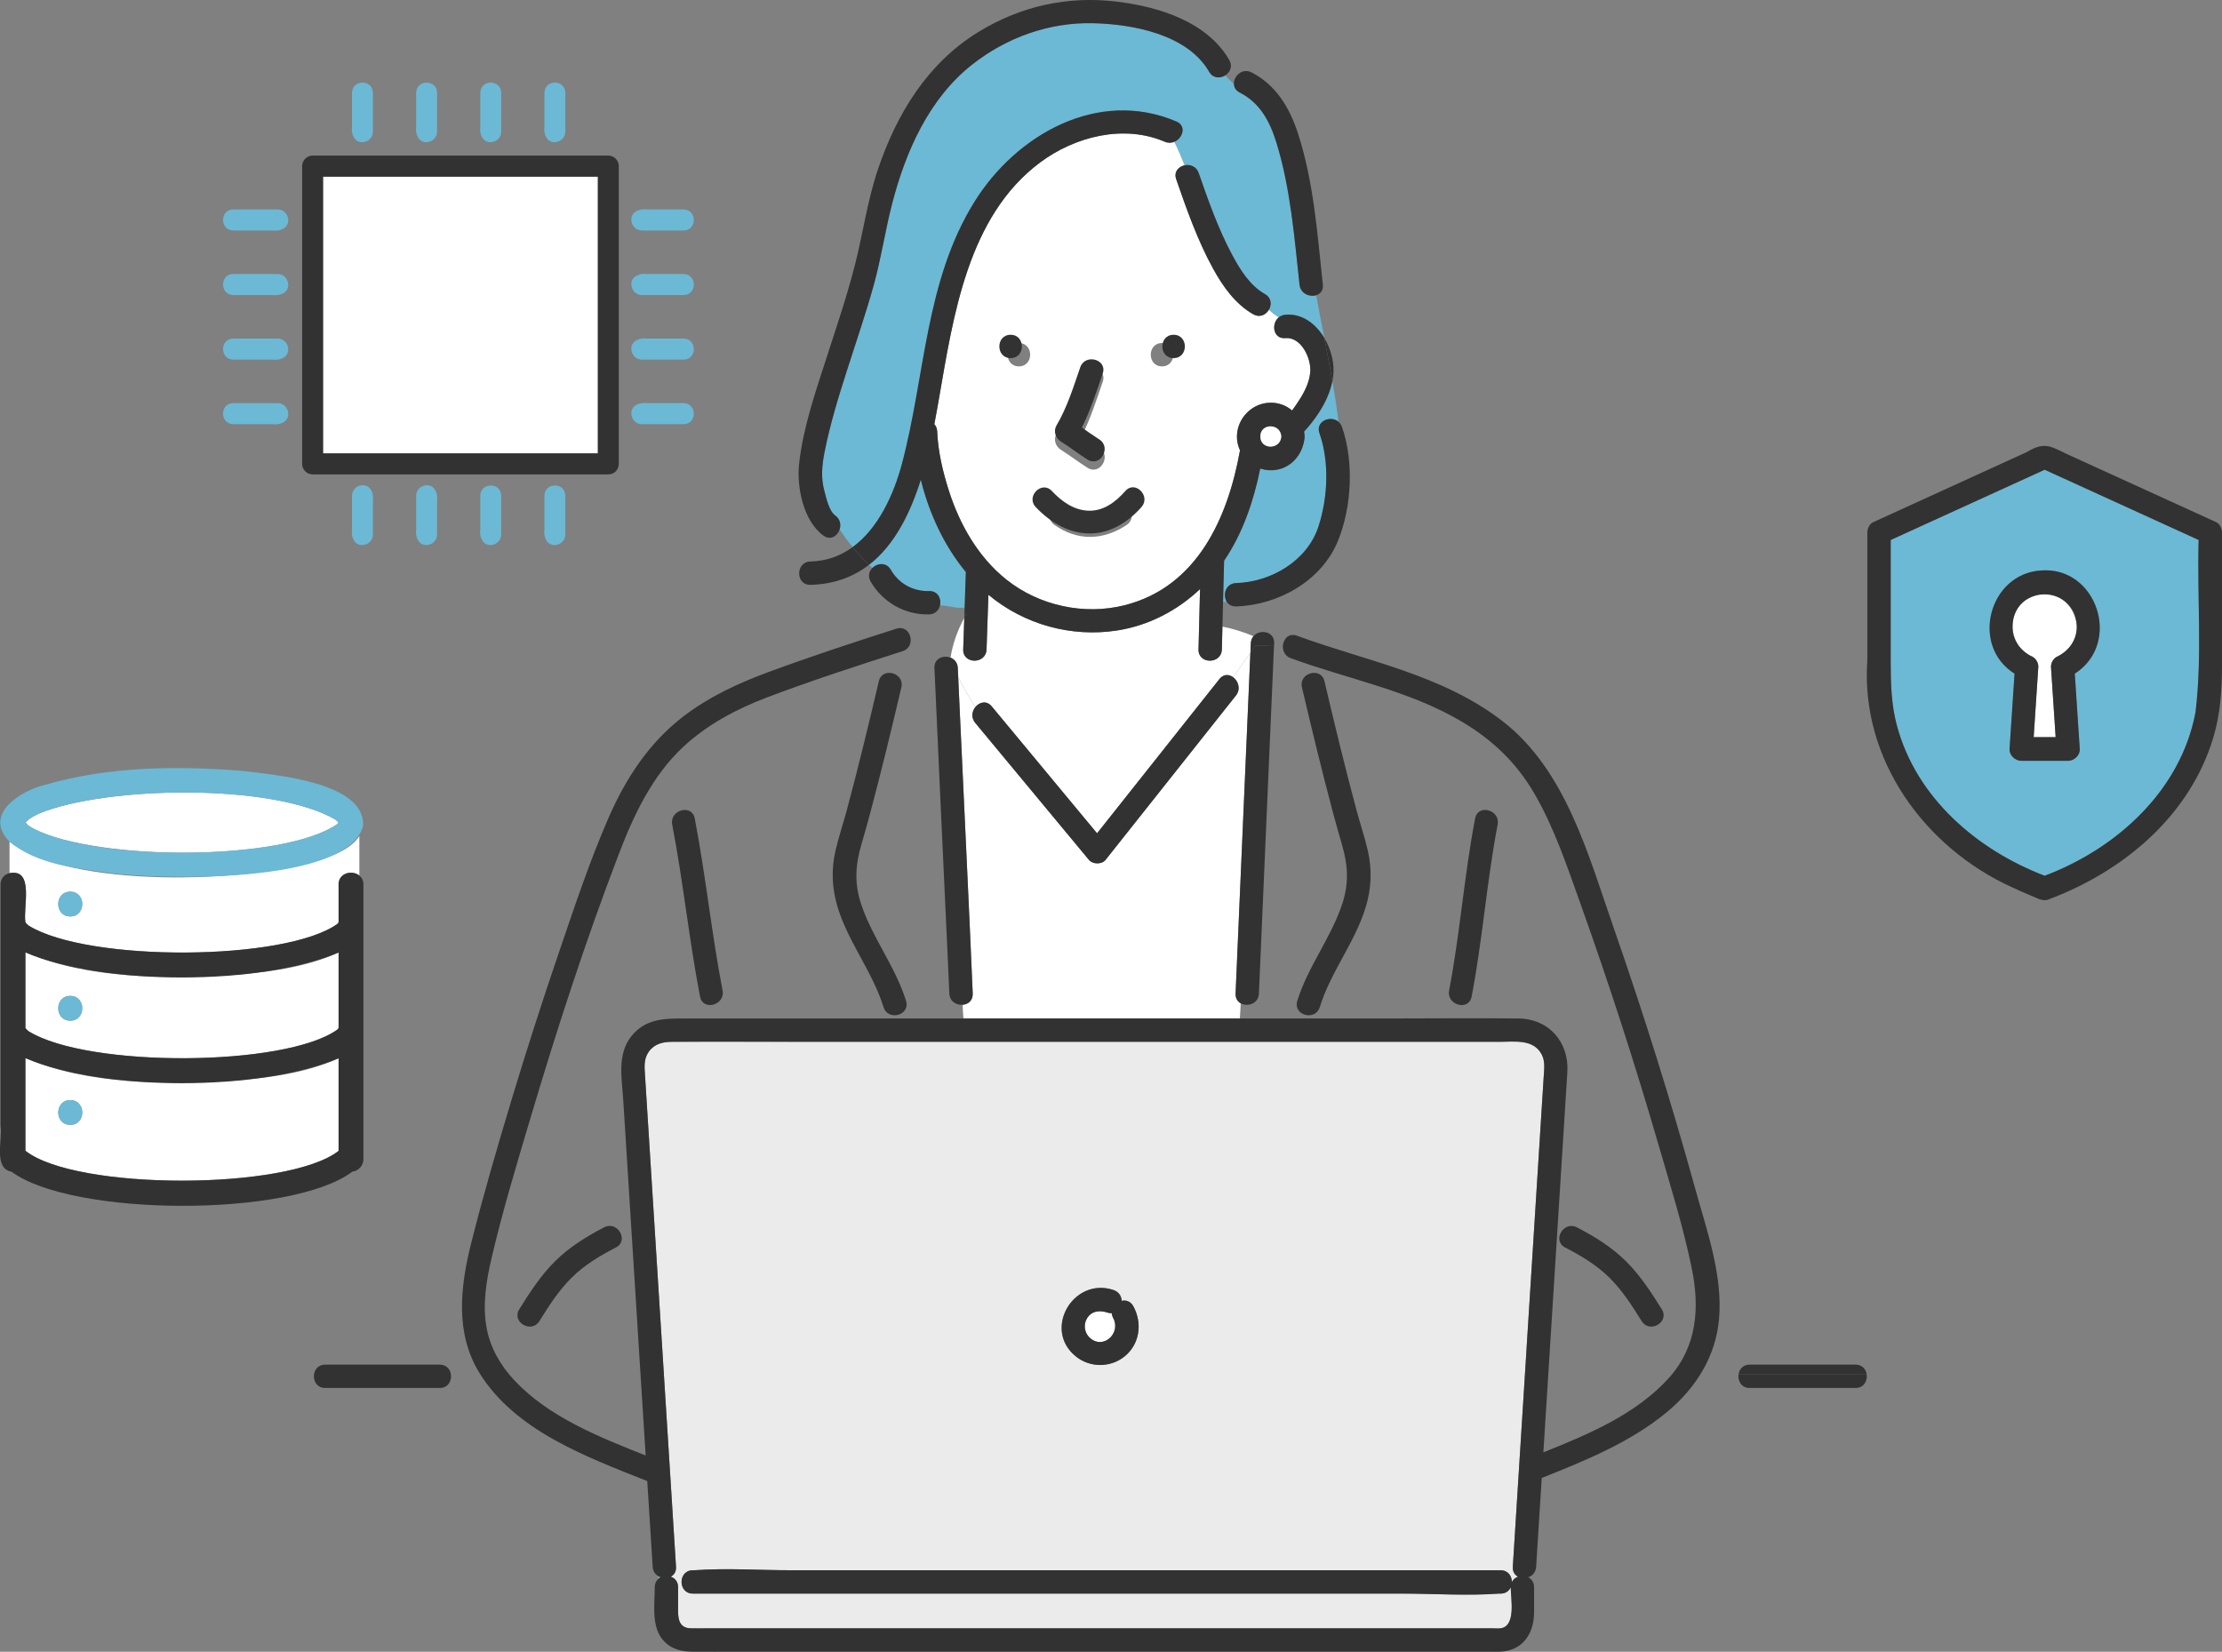 <svg width="269" height="200" viewBox="0 0 269 200" fill="none" xmlns="http://www.w3.org/2000/svg">
<rect x="0" y="0" width="269" height="200" fill="#808080" stroke="none"/>
<g clip-path="url(#clip0_357_22638)">
<path d="M186.63 127.657C185.628 125.792 183.388 126.146 181.616 126.146H97.793C92.309 126.146 86.825 126.115 81.341 126.146C80.249 126.151 79.219 126.382 78.536 127.353C77.904 128.25 78.025 129.239 78.089 130.251C78.281 133.319 78.477 136.383 78.669 139.451C79.335 149.981 79.997 160.513 80.662 171.043C81.055 177.265 81.448 183.49 81.839 189.712C81.877 190.305 81.6 190.704 81.207 190.909C81.698 191.081 82.091 191.508 82.091 192.183V195.112C82.091 196.237 82.358 197.118 83.606 197.164C84.174 197.185 84.744 197.164 85.312 197.164H180.712C181.015 197.164 181.344 197.203 181.644 197.164C183.573 196.926 182.898 193.576 182.893 192.194C182.695 192.628 182.286 192.959 181.665 192.959C181.608 192.959 181.552 192.954 181.498 192.959C177.586 193.244 173.545 192.959 169.625 192.959H83.876C82.055 192.959 82.057 190.133 83.876 190.133C83.932 190.133 83.989 190.138 84.043 190.133C87.955 189.848 91.995 190.133 95.915 190.133H181.665C182.579 190.133 183.034 190.847 183.029 191.559C183.185 191.238 183.46 191.022 183.776 190.912C183.383 190.706 183.106 190.311 183.144 189.717C183.172 189.257 183.203 188.795 183.232 188.335C183.761 179.937 184.29 171.539 184.819 163.141C185.433 153.41 186.047 143.679 186.661 133.948L186.892 130.295C186.948 129.398 187.079 128.491 186.632 127.659L186.63 127.657ZM134.815 156.205C135.473 156.426 135.768 156.963 135.786 157.508C136.307 157.39 136.872 157.557 137.206 158.17C138.319 160.215 137.99 162.753 136.128 164.249C134.425 165.618 131.959 165.618 130.253 164.249C126.171 160.968 129.96 154.561 134.815 156.203V156.205Z" fill="#EBEBEB"/>
<path d="M79.977 190.984C79.869 190.945 79.764 190.894 79.666 190.832C79.671 190.945 79.681 191.061 79.692 191.174C79.779 191.097 79.874 191.032 79.977 190.981V190.984Z" fill="#6BB9D5"/>
<path d="M111.477 58.078C110.195 62.163 108.287 66.008 105.207 68.385C105.343 68.513 105.479 68.642 105.621 68.765C106.217 68.174 107.303 68.048 107.845 68.988C108.819 70.674 110.537 71.619 112.479 71.568C113.535 71.539 113.974 72.477 113.807 73.279C114.791 73.343 115.852 73.713 116.784 73.564C116.833 72.13 116.882 70.697 116.93 69.263C114.313 66.098 112.471 62.142 111.48 58.078H111.477Z" fill="#6BB9D5"/>
<path d="M157.866 52.266C157.871 52.294 157.879 52.325 157.881 52.353C157.925 52.499 157.948 52.666 157.938 52.851C157.948 53.036 157.925 53.203 157.881 53.35C157.55 55.392 155.891 57.026 153.699 56.936C153.309 56.921 152.931 56.846 152.572 56.725C151.763 60.682 150.46 64.548 148.192 67.895C148.151 69.555 148.108 71.212 148.066 72.871C148.215 72.871 148.364 72.869 148.513 72.864C147.994 72.049 148.377 70.641 149.651 70.603C153.879 70.474 158.261 67.916 159.618 63.757C160.756 60.27 160.961 55.944 159.738 52.451C159.23 50.999 161.089 50.249 162.045 51.071C161.847 49.43 161.59 47.788 161.305 46.147C160.935 48.017 159.939 49.735 158.767 51.22C158.485 51.577 158.187 51.932 157.871 52.268L157.866 52.266Z" fill="#6BB9D5"/>
<path d="M160.322 40.915C159.986 39.191 159.652 37.468 159.346 35.744C158.55 35.993 157.44 35.562 157.322 34.465C156.705 28.756 156.233 22.825 154.54 17.309C153.726 14.658 152.519 12.446 150.091 11.208C149.603 10.959 149.393 10.566 149.38 10.157C148.989 9.828 148.637 9.489 148.329 9.127C147.715 9.515 146.844 9.497 146.377 8.688C143.754 4.146 137.104 2.918 132.316 2.81C127.012 2.692 121.903 4.518 117.721 7.794C112.481 11.896 109.65 18.308 108.017 24.605C107.161 27.906 106.678 31.277 105.761 34.567C104.796 38.035 103.627 41.442 102.527 44.869C101.487 48.113 100.49 51.384 99.823 54.728C99.501 56.347 99.365 57.822 99.792 59.419C100.013 60.246 100.349 61.862 101.112 62.415C101.721 62.857 101.829 63.537 101.644 64.108C102.137 64.845 102.661 65.559 103.221 66.245C106.344 63.971 108.207 59.851 109.188 56.17C112.026 45.537 111.99 34.033 117.975 24.425C123.048 16.279 132.953 10.668 142.426 14.715C143.675 15.249 143.182 16.744 142.164 17.168C142.632 18.098 143.015 19.059 143.41 20.012C144.07 19.876 144.838 20.133 145.118 20.947C146.277 24.292 147.466 27.667 149.136 30.796C150.114 32.633 151.286 34.547 153.14 35.608C153.926 36.057 153.967 36.887 153.615 37.496C153.978 37.84 154.386 38.148 154.815 38.421C155.023 38.254 155.288 38.136 155.611 38.107C157.635 37.928 159.297 39.197 160.322 40.91V40.915Z" fill="#6BB9D5"/>
<path d="M153.616 37.502C153.416 37.849 153.092 38.124 152.704 38.216C153.742 39.873 154.751 41.538 156.786 41.743C154.751 41.54 153.744 39.873 152.704 38.216C152.401 38.288 152.062 38.252 151.715 38.052C149.542 36.811 148.047 34.686 146.863 32.536C144.983 29.117 143.667 25.379 142.393 21.703C142.08 20.799 142.681 20.169 143.411 20.018C143.015 19.062 142.635 18.104 142.165 17.174C141.821 17.318 141.417 17.338 141.001 17.161C136.01 15.029 130.125 16.534 125.913 19.678C117.144 26.222 115.412 38.28 113.671 48.291C113.501 49.265 113.319 50.298 113.113 51.359C113.314 51.58 113.445 51.875 113.46 52.248C113.558 54.655 114.133 57.095 114.868 59.4C116.178 63.51 118.42 67.453 121.829 70.176C125.797 73.346 131.263 74.531 136.182 73.277C144.947 71.042 148.648 62.706 150.117 54.534C149.878 54.02 149.742 53.453 149.747 52.856C149.763 50.634 151.607 48.762 153.842 48.762C154.851 48.762 155.735 49.119 156.423 49.707C156.752 49.27 157.024 48.854 157.197 48.589C157.888 47.534 158.522 46.326 158.625 45.047C158.758 43.395 157.525 40.772 155.609 40.942C154.122 41.073 153.865 39.195 154.813 38.429C154.384 38.16 153.975 37.851 153.613 37.505L153.616 37.502ZM123.349 44.361C121.528 44.361 121.531 41.535 123.349 41.535C125.168 41.535 125.168 44.361 123.349 44.361ZM127.904 52.512C129.18 50.357 129.961 47.837 130.775 45.476C131.366 43.765 134.094 44.505 133.501 46.226C132.751 48.397 132.019 50.688 130.976 52.767C131.672 53.249 132.363 53.745 133.079 54.2C134.613 55.171 133.195 57.617 131.654 56.641C130.549 55.942 129.517 55.143 128.412 54.444C127.77 54.038 127.505 53.185 127.906 52.51L127.904 52.512ZM136.383 63.569C133.567 65.442 130.457 65.532 127.665 63.569C126.185 62.531 127.601 60.08 129.09 61.129C131.112 62.549 132.915 62.487 134.957 61.129C136.478 60.116 137.891 62.565 136.383 63.569ZM140.678 44.361C138.856 44.361 138.859 41.535 140.678 41.535C142.496 41.535 142.496 44.361 140.678 44.361Z" fill="white"/>
<path d="M149.586 120.307C150.166 106.55 150.793 92.796 151.379 79.039C150.678 80.023 149.976 81.004 149.273 81.988C149.902 82.445 150.251 83.427 149.624 84.218C148.959 85.055 148.296 85.893 147.631 86.731C143.033 92.529 138.435 98.329 133.835 104.127C133.391 104.687 132.286 104.669 131.836 104.127C127.246 98.594 122.654 93.063 118.063 87.529C117.537 86.892 117.665 86.129 118.074 85.621C117.336 84.46 116.638 83.257 116.006 81.991C116.073 83.507 116.142 85.022 116.214 86.538C116.73 97.795 117.282 109.049 117.763 120.307C117.799 121.159 117.198 121.612 116.543 121.663C116.561 122.215 116.581 122.773 116.64 123.32H150.102L150.208 121.483C149.83 121.273 149.565 120.879 149.591 120.307H149.586Z" fill="white"/>
<path d="M147.989 75.869C147.966 76.788 147.943 77.711 147.92 78.63C147.873 80.449 145.048 80.449 145.094 78.63C145.156 76.195 145.217 73.76 145.279 71.324C142.525 73.929 139.073 75.738 135.259 76.334C129.698 77.202 123.98 75.62 119.659 72.015C119.585 74.219 119.51 76.426 119.433 78.63C119.372 80.447 116.546 80.449 116.608 78.63C116.651 77.359 116.695 76.085 116.739 74.813C115.904 76.367 115.334 77.942 115.074 79.627C115.547 79.812 115.927 80.228 115.955 80.876C115.971 81.246 115.989 81.615 116.007 81.988C116.641 83.254 117.337 84.457 118.074 85.618C118.557 85.014 119.431 84.77 120.063 85.531C124.314 90.653 128.565 95.775 132.813 100.898C133.152 100.471 133.491 100.042 133.831 99.616C138.428 93.818 143.026 88.017 147.627 82.219C148.123 81.595 148.783 81.631 149.273 81.988C149.975 81.004 150.678 80.023 151.38 79.039C151.395 78.656 151.413 78.271 151.428 77.888C151.444 77.531 151.565 77.246 151.75 77.03C150.535 76.526 149.296 76.126 147.992 75.871L147.989 75.869Z" fill="white"/>
<path d="M73.139 148.608C70.994 149.72 68.926 151.002 67.203 152.71C65.476 154.421 64.135 156.484 62.861 158.537C61.898 160.086 64.341 161.506 65.302 159.963C66.455 158.105 67.642 156.256 69.201 154.706C70.757 153.16 72.63 152.05 74.567 151.046C76.183 150.208 74.754 147.77 73.141 148.605L73.139 148.608Z" fill="#323232"/>
<path d="M81.379 99.839C82.71 106.752 83.419 113.765 84.749 120.678C85.094 122.461 87.816 121.705 87.475 119.928C86.144 113.015 85.435 106.001 84.105 99.088C83.76 97.306 81.038 98.061 81.379 99.839Z" fill="#323232"/>
<path d="M205.235 143.949C202.286 133.311 198.991 122.77 195.356 112.348C192.299 103.586 189.579 93.253 181.902 87.322C174.565 81.654 165.526 80.098 157.016 76.974C156.033 76.612 155.372 77.364 155.311 78.184C155.265 78.79 155.545 79.432 156.266 79.697C163.215 82.248 170.646 83.597 177.054 87.429C180.743 89.636 183.615 92.393 185.778 96.125C188.154 100.23 189.672 104.78 191.264 109.227C194.737 118.932 197.915 128.746 200.791 138.644C202.222 143.571 203.774 148.532 204.806 153.559C205.79 158.34 205.451 163.026 202.086 166.794C198.141 171.21 192.323 173.666 186.844 175.852C186.959 174.029 187.072 172.207 187.188 170.383C187.861 159.717 188.534 149.051 189.207 138.384C189.387 135.533 189.566 132.681 189.746 129.83C189.975 126.208 187.54 123.364 183.836 123.32C178.467 123.258 173.094 123.32 167.725 123.32H150.099H116.637C116.694 123.834 116.784 124.337 116.945 124.82C116.786 124.34 116.694 123.834 116.637 123.32H82.954C80.506 123.32 78.138 123.305 76.417 125.488C74.686 127.685 75.284 130.595 75.449 133.175C76.06 142.883 76.674 152.588 77.285 162.296C77.578 166.943 77.871 171.591 78.164 176.235C72.538 174 66.428 171.583 62.251 167.113C60.594 165.34 59.364 163.216 58.914 160.811C58.383 157.973 58.876 155.041 59.526 152.267C60.825 146.713 62.482 141.221 64.106 135.754C67.34 124.867 70.853 114.015 74.917 103.406C76.725 98.681 78.942 93.957 82.692 90.453C85.572 87.761 89.114 85.87 92.779 84.475C98.204 82.412 103.742 80.619 109.27 78.847C110.244 78.533 110.434 77.529 110.1 76.812C109.843 76.26 109.275 75.879 108.52 76.121C103.334 77.783 98.153 79.484 93.044 81.369C89.386 82.721 85.87 84.344 82.751 86.728C78.595 89.906 75.772 94.222 73.694 98.974C71.354 104.328 69.51 109.923 67.622 115.449C65.647 121.234 63.777 127.053 62.01 132.905C60.252 138.731 58.537 144.586 57.052 150.489C55.724 155.771 55.054 161.441 58.074 166.291C62.41 173.258 71.005 176.402 78.274 179.3C78.302 179.313 78.331 179.321 78.359 179.328C78.546 182.311 78.734 185.296 78.924 188.278C78.955 188.756 78.983 189.232 79.014 189.709C79.047 190.236 79.312 190.608 79.666 190.829C79.764 190.891 79.869 190.942 79.977 190.981C79.874 191.032 79.779 191.097 79.692 191.174C79.731 191.567 79.797 191.962 79.931 192.355C79.8 191.962 79.731 191.567 79.692 191.174C79.435 191.4 79.266 191.736 79.266 192.183C79.266 194.336 78.783 197.123 80.458 198.798C81.37 199.71 82.549 199.98 83.779 199.99C85.657 200.008 87.532 199.99 89.409 199.99H180.383C180.794 199.99 181.208 200.008 181.616 199.99C184.357 199.875 185.719 197.771 185.719 195.225V192.186C185.719 191.59 185.413 191.189 185.005 190.984C185.508 190.811 185.927 190.388 185.968 189.714C186.194 186.128 186.42 182.542 186.646 178.956C191.966 176.836 197.493 174.594 201.901 170.894C205.346 168.004 207.729 164.202 208.115 159.663C208.564 154.376 206.625 148.971 205.233 143.949H205.235ZM184.82 163.139C184.29 171.537 183.761 179.935 183.232 188.332C183.204 188.792 183.173 189.255 183.145 189.714C183.106 190.308 183.384 190.706 183.777 190.909C183.461 191.02 183.186 191.238 183.029 191.556C183.034 190.845 182.58 190.131 181.665 190.131H95.916C91.996 190.131 87.956 189.846 84.043 190.131C83.99 190.136 83.933 190.131 83.876 190.131C82.058 190.131 82.055 192.956 83.876 192.956H169.626C173.546 192.956 177.586 193.242 181.498 192.956C181.552 192.951 181.609 192.956 181.665 192.956C182.287 192.956 182.695 192.625 182.893 192.191C182.896 193.576 183.574 196.923 181.645 197.162C181.344 197.2 181.015 197.162 180.712 197.162H85.312C84.745 197.162 84.172 197.182 83.607 197.162C82.356 197.116 82.091 196.237 82.091 195.109V192.181C82.091 191.502 81.698 191.079 81.208 190.906C81.601 190.701 81.878 190.305 81.84 189.709C81.447 183.487 81.053 177.263 80.663 171.041C79.998 160.511 79.335 149.978 78.67 139.448C78.477 136.381 78.282 133.316 78.089 130.249C78.025 129.236 77.904 128.247 78.536 127.351C79.219 126.38 80.249 126.151 81.341 126.143C86.825 126.113 92.309 126.143 97.793 126.143H181.616C183.389 126.143 185.629 125.786 186.63 127.654C187.077 128.486 186.946 129.393 186.89 130.29L186.659 133.943C186.045 143.674 185.431 153.405 184.817 163.136L184.82 163.139Z" fill="#323232"/>
<path d="M189.478 151.049C191.415 152.053 193.288 153.166 194.844 154.71C196.403 156.256 197.59 158.108 198.743 159.966C199.702 161.507 202.147 160.089 201.184 158.54C199.907 156.485 198.566 154.425 196.843 152.714C195.119 151.003 193.049 149.721 190.906 148.611C189.293 147.776 187.863 150.214 189.481 151.052L189.478 151.049Z" fill="#323232"/>
<path d="M178.159 120.678C179.485 113.773 179.986 106.744 181.308 99.839C181.65 98.061 178.927 97.301 178.583 99.089C177.258 105.994 176.757 113.023 175.434 119.928C175.092 121.706 177.815 122.466 178.159 120.678Z" fill="#323232"/>
<path d="M134.769 159.599C134.659 159.398 134.602 159.198 134.59 159.008C134.428 159.016 134.253 158.992 134.066 158.931C133.123 158.612 132.124 158.73 131.579 159.66C131.122 160.441 131.299 161.459 131.993 162.042C133.649 163.434 135.73 161.369 134.769 159.599Z" fill="white"/>
<path d="M135.789 157.506C135.768 156.962 135.473 156.425 134.818 156.204C129.966 154.562 126.177 160.972 130.256 164.25C131.959 165.619 134.425 165.619 136.131 164.25C137.993 162.755 138.322 160.216 137.209 158.172C136.875 157.558 136.31 157.391 135.789 157.509V157.506ZM131.992 162.038C131.299 161.457 131.122 160.437 131.579 159.656C132.123 158.727 133.123 158.608 134.065 158.927C134.253 158.991 134.428 159.012 134.589 159.004C134.605 159.194 134.661 159.392 134.769 159.595C135.73 161.365 133.652 163.428 131.992 162.038Z" fill="#323232"/>
<path d="M149.272 81.989C148.764 82.703 148.253 83.417 147.744 84.131C148.255 83.417 148.764 82.703 149.272 81.989C148.782 81.631 148.122 81.596 147.626 82.22C143.028 88.018 138.43 93.819 133.83 99.617C133.491 100.043 133.152 100.472 132.812 100.899C128.561 95.776 124.31 90.654 120.062 85.531C119.43 84.771 118.556 85.015 118.074 85.618C117.665 86.127 117.534 86.893 118.063 87.527C122.653 93.061 127.246 98.592 131.836 104.125C132.286 104.667 133.39 104.685 133.835 104.125C138.433 98.327 143.031 92.526 147.631 86.728C148.296 85.891 148.959 85.053 149.624 84.216C150.251 83.424 149.902 82.443 149.272 81.986V81.989Z" fill="#323232"/>
<path d="M151.978 78.193C151.778 78.476 151.575 78.756 151.374 79.038C150.791 92.795 150.165 106.549 149.581 120.306C149.558 120.879 149.823 121.272 150.198 121.482C151.015 121.94 152.353 121.547 152.407 120.306C153 106.243 153.643 92.183 154.238 78.121C153.46 78.121 152.684 78.191 151.975 78.191L151.978 78.193Z" fill="#323232"/>
<path d="M154.243 78.123C154.246 78.044 154.251 77.966 154.253 77.887C154.315 76.425 152.501 76.143 151.749 77.029C152.396 77.299 153.036 77.591 153.678 77.913C153.038 77.591 152.396 77.299 151.749 77.029C151.564 77.245 151.443 77.53 151.428 77.887C151.412 78.27 151.394 78.655 151.379 79.038C151.579 78.755 151.782 78.475 151.983 78.193C152.689 78.193 153.467 78.121 154.246 78.123H154.243Z" fill="#323232"/>
<path d="M117.759 120.306C117.281 109.049 116.726 97.792 116.21 86.537C116.14 85.022 116.071 83.506 116.002 81.99C115.84 81.669 115.678 81.351 115.526 81.019C115.678 81.348 115.84 81.669 116.002 81.99C115.986 81.62 115.968 81.25 115.95 80.878C115.922 80.231 115.542 79.814 115.069 79.629C114.905 80.701 114.861 81.813 114.961 82.997C114.864 81.813 114.905 80.698 115.069 79.629C114.222 79.295 113.073 79.709 113.125 80.878C113.613 92.125 114.157 103.369 114.674 114.616C114.761 116.512 114.851 118.41 114.93 120.306C114.972 121.269 115.788 121.724 116.536 121.662C116.513 120.902 116.492 120.152 116.374 119.451C116.492 120.152 116.51 120.905 116.536 121.662C117.193 121.611 117.795 121.159 117.756 120.306H117.759Z" fill="#323232"/>
<path d="M130.775 44.476C129.961 46.837 129.18 49.357 127.903 51.512C127.505 52.185 127.767 53.038 128.409 53.447C129.514 54.145 130.547 54.944 131.651 55.643C133.192 56.619 134.61 54.174 133.077 53.203C132.36 52.748 131.669 52.252 130.973 51.769C132.016 49.691 132.751 47.4 133.498 45.229C134.091 43.505 131.363 42.765 130.773 44.479L130.775 44.476Z" fill="#323232"/>
<path d="M127.334 59.444C126.114 58.152 124.168 60.103 125.385 61.394C127.043 63.15 129.184 64.485 131.653 64.588C134.255 64.695 136.522 63.282 138.192 61.394C139.361 60.068 137.421 58.114 136.244 59.444C135.049 60.795 133.552 61.947 131.653 61.832C129.911 61.724 128.491 60.672 127.334 59.444Z" fill="#333333"/>
<path d="M122.348 43.361C124.167 43.361 124.169 40.535 122.348 40.535C120.527 40.535 120.527 43.361 122.348 43.361Z" fill="#323232"/>
<path d="M142.079 43.361C143.897 43.361 143.9 40.535 142.079 40.535C140.258 40.535 140.258 43.361 142.079 43.361Z" fill="#323232"/>
<path d="M148.817 7.265C146.115 2.587 140.202 0.799 135.17 0.192C129.218 -0.524 123.518 0.747 118.407 3.897C112.255 7.689 108.545 13.803 106.277 20.533C105.019 24.264 104.495 28.132 103.537 31.934C102.56 35.811 101.263 39.597 100.035 43.397C98.7 47.528 97.218 51.813 96.743 56.152C96.432 58.978 97.254 63.09 99.689 64.855C100.549 65.477 101.387 64.904 101.646 64.108C101.266 63.54 100.904 62.957 100.559 62.366C100.904 62.957 101.266 63.538 101.646 64.108C101.831 63.538 101.723 62.857 101.114 62.415C100.351 61.862 100.015 60.249 99.794 59.419C99.37 57.824 99.504 56.35 99.825 54.729C100.49 51.381 101.487 48.114 102.53 44.869C103.629 41.442 104.795 38.036 105.764 34.568C106.681 31.279 107.161 27.906 108.019 24.605C109.653 18.309 112.486 11.897 117.723 7.794C121.905 4.519 127.014 2.692 132.318 2.81C137.109 2.918 143.757 4.146 146.379 8.688C146.847 9.497 147.717 9.513 148.331 9.127C148.912 8.76 149.264 8.03 148.819 7.262L148.817 7.265Z" fill="#323232"/>
<path d="M103.218 66.248C101.79 67.286 100.103 67.941 98.112 67.987C96.296 68.031 96.291 70.857 98.112 70.813C100.999 70.744 103.321 69.842 105.204 68.388C104.498 67.723 103.835 67.006 103.218 66.248Z" fill="#323232"/>
<path d="M116.752 74.391C116.747 74.533 116.741 74.674 116.736 74.815C116.826 74.648 116.919 74.481 117.014 74.314C116.926 74.34 116.839 74.363 116.749 74.391H116.752Z" fill="#323232"/>
<path d="M161.411 45.452C161.571 44.003 161.157 42.313 160.322 40.918C160.661 42.66 160.998 44.404 161.303 46.146C161.35 45.917 161.386 45.686 161.411 45.455V45.452Z" fill="#323232"/>
<path d="M161.301 46.143C160.998 44.401 160.661 42.657 160.319 40.915C159.294 39.202 157.633 37.933 155.608 38.112C153.81 38.272 153.795 41.097 155.608 40.938C157.525 40.769 158.76 43.392 158.624 45.043C158.519 46.323 157.887 47.53 157.196 48.586C157.024 48.851 156.752 49.267 156.423 49.703C155.734 49.115 154.851 48.758 153.841 48.758C151.609 48.758 149.762 50.631 149.747 52.853C149.742 53.449 149.88 54.017 150.117 54.531C148.647 62.702 144.943 71.039 136.182 73.274C131.26 74.53 125.797 73.343 121.828 70.173C118.419 67.45 116.177 63.504 114.867 59.396C114.132 57.094 113.557 54.651 113.459 52.244C113.444 51.872 113.31 51.576 113.113 51.355C113.318 50.294 113.5 49.264 113.67 48.288C115.412 38.279 117.14 26.221 125.912 19.675C130.125 16.533 136.01 15.028 141.001 17.158C141.417 17.335 141.82 17.314 142.164 17.17C143.184 16.747 143.674 15.251 142.426 14.717C132.953 10.671 123.048 16.282 117.975 24.428C111.99 34.035 112.026 45.539 109.188 56.172C108.206 59.851 106.342 63.974 103.221 66.248C103.84 67.005 104.5 67.722 105.206 68.387C108.286 66.011 110.192 62.163 111.476 58.081C112.47 62.145 114.31 66.101 116.927 69.266C116.878 70.7 116.829 72.133 116.781 73.566C116.77 73.841 116.763 74.119 116.752 74.394C116.84 74.365 116.927 74.342 117.017 74.317C117.086 74.196 117.153 74.078 117.225 73.957C117.153 74.078 117.084 74.196 117.017 74.317C117.464 74.183 117.911 74.06 118.355 73.957C117.908 74.06 117.461 74.183 117.017 74.317C116.922 74.484 116.829 74.65 116.74 74.817C116.696 76.089 116.652 77.363 116.609 78.635C116.547 80.454 119.372 80.451 119.434 78.635C119.509 76.431 119.583 74.224 119.66 72.02C123.981 75.622 129.698 77.207 135.26 76.338C139.074 75.742 142.526 73.934 145.28 71.329C145.218 73.764 145.157 76.2 145.095 78.635C145.049 80.454 147.874 80.454 147.92 78.635C147.944 77.715 147.967 76.793 147.99 75.873C148.016 74.874 148.041 73.875 148.067 72.873C147.206 72.875 146.343 72.78 145.483 72.264C146.343 72.78 147.206 72.878 148.067 72.873C148.108 71.213 148.152 69.556 148.193 67.897C150.463 64.549 151.763 60.683 152.572 56.727C152.932 56.848 153.31 56.922 153.7 56.938C155.894 57.028 157.55 55.394 157.882 53.351C157.925 53.205 157.949 53.038 157.938 52.853C157.949 52.668 157.925 52.504 157.882 52.355C157.877 52.326 157.871 52.296 157.866 52.267C158.182 51.931 158.483 51.574 158.763 51.219C159.934 49.737 160.931 48.016 161.301 46.145V46.143ZM152.577 52.85C152.577 51.209 155.025 51.224 155.113 52.85C155.025 54.479 152.577 54.489 152.577 52.85Z" fill="#323232"/>
<path d="M160.147 34.467C159.487 28.376 159.04 21.949 157.114 16.089C156.107 13.024 154.468 10.278 151.517 8.77C150.386 8.192 149.349 9.212 149.38 10.16C149.577 10.327 149.783 10.491 150.004 10.656C149.783 10.491 149.577 10.324 149.38 10.16C149.392 10.568 149.603 10.961 150.091 11.21C152.518 12.449 153.726 14.658 154.54 17.312C156.233 22.827 156.705 28.762 157.322 34.467C157.44 35.564 158.552 35.996 159.346 35.746C159.133 34.542 158.932 33.337 158.76 32.135C158.932 33.339 159.133 34.542 159.346 35.746C159.847 35.59 160.222 35.166 160.147 34.467Z" fill="#323232"/>
<path d="M155.113 52.85C155.026 51.224 152.578 51.209 152.578 52.85C152.578 54.492 155.026 54.479 155.113 52.85Z" fill="white"/>
<path d="M162.462 51.698C162.367 51.431 162.22 51.223 162.043 51.068C161.087 50.246 159.228 50.996 159.736 52.448C160.959 55.939 160.754 60.265 159.616 63.754C158.259 67.913 153.877 70.472 149.649 70.6C148.375 70.639 147.992 72.046 148.511 72.861C148.73 73.205 149.11 73.444 149.649 73.426C154.756 73.272 160.014 70.33 161.989 65.46C163.648 61.367 163.928 55.888 162.462 51.698Z" fill="#323232"/>
<path d="M113.803 73.278C113.42 73.253 113.05 73.273 112.703 73.389C113.05 73.273 113.423 73.253 113.803 73.278C113.972 72.477 113.53 71.539 112.475 71.567C110.533 71.619 108.812 70.674 107.841 68.988C107.299 68.048 106.212 68.176 105.616 68.765C106.495 69.546 107.44 70.247 108.463 70.846C107.438 70.247 106.492 69.546 105.616 68.765C105.213 69.163 105.033 69.777 105.401 70.414C106.855 72.934 109.562 74.47 112.475 74.393C113.238 74.373 113.679 73.862 113.803 73.278Z" fill="#323232"/>
<path d="M153.141 35.611C151.286 34.553 150.115 32.636 149.136 30.799C147.466 27.668 146.277 24.295 145.119 20.95C144.836 20.138 144.071 19.879 143.411 20.015C142.684 20.166 142.08 20.796 142.393 21.7C143.667 25.376 144.983 29.114 146.863 32.533C148.044 34.686 149.542 36.808 151.715 38.049C152.062 38.247 152.401 38.285 152.704 38.213C152.301 37.568 151.892 36.924 151.417 36.371C151.892 36.926 152.301 37.568 152.704 38.213C153.778 37.956 154.376 36.315 153.141 35.611Z" fill="#323232"/>
<path d="M105.398 98.261C106.724 93.275 107.941 88.255 109.12 83.23C109.537 81.46 106.811 80.708 106.395 82.48C105.167 87.716 103.901 92.944 102.506 98.135C102.07 99.759 101.52 101.37 101.145 103.009C100.623 105.28 100.713 107.53 101.381 109.765C102.671 114.081 105.635 117.647 106.963 121.944C107.497 123.676 110.228 122.939 109.688 121.194C108.399 117.02 105.589 113.549 104.235 109.421C103.426 106.955 103.549 104.756 104.276 102.274C104.666 100.941 105.041 99.605 105.398 98.261Z" fill="#323232"/>
<path d="M157.05 121.195C156.513 122.937 159.239 123.682 159.775 121.945C161.103 117.647 164.065 114.082 165.357 109.766C166.028 107.528 166.115 105.286 165.593 103.01C165.218 101.371 164.669 99.76 164.232 98.136C162.835 92.944 161.571 87.714 160.343 82.481C159.927 80.711 157.202 81.461 157.618 83.231C158.797 88.256 160.014 93.273 161.34 98.262C161.697 99.606 162.074 100.942 162.462 102.275C163.189 104.764 163.318 106.943 162.503 109.422C161.15 113.55 158.34 117.021 157.05 121.195Z" fill="#323232"/>
<path d="M54.589 166.426C54.505 165.8 54.055 165.234 53.241 165.234H39.365C37.546 165.234 37.544 168.06 39.365 168.06H53.241C54.245 168.06 54.695 167.2 54.589 166.426Z" fill="#323232"/>
<path d="M224.637 165.234H211.817C211.003 165.234 210.554 165.802 210.469 166.426H225.986C225.901 165.8 225.452 165.234 224.637 165.234Z" fill="#323232"/>
<path d="M210.468 166.426C210.363 167.196 210.81 168.06 211.817 168.06H224.637C225.641 168.06 226.091 167.199 225.985 166.426H210.468Z" fill="#323232"/>
</g>
<g clip-path="url(#clip1_357_22638)">
<path d="M260.204 97.465C263.004 94.287 264.985 90.422 265.794 86.241C266.636 79.357 265.973 72.315 266.172 65.376C259.961 62.543 253.744 59.704 247.532 56.871C241.321 59.704 235.104 62.543 228.893 65.376V80.252C228.893 82.845 228.974 85.356 229.648 87.873C231.996 96.618 239.378 102.918 247.527 106.03C252.325 104.185 256.771 101.346 260.198 97.459L260.204 97.465ZM243.285 90.69C243.485 87.649 243.685 84.609 243.89 81.568C238.509 78.189 240.776 69.503 247.052 69.078C253.873 68.515 256.933 77.888 251.18 81.568C251.38 84.609 251.58 87.649 251.785 90.69C251.833 91.465 251.1 92.12 250.371 92.12H244.699C243.976 92.12 243.237 91.465 243.285 90.69Z" fill="#6BB9D5"/>
<path d="M243.608 107.444C244.337 107.793 245.082 108.115 245.826 108.421C246.404 108.639 247.208 109.174 247.909 108.94C256.927 105.588 265.049 98.906 267.936 89.347C268.805 86.476 268.999 83.539 268.999 80.558C268.999 75.192 268.999 69.826 268.999 64.459C268.999 63.995 268.74 63.428 268.298 63.225C262.399 60.534 256.501 57.843 250.602 55.152C248.471 54.202 247.683 53.323 245.405 54.72C239.189 57.565 232.977 60.398 226.766 63.231C226.323 63.433 226.064 64.001 226.064 64.465V79.919C225.195 91.946 233.009 102.64 243.603 107.444H243.608ZM229.647 87.879C228.973 85.357 228.892 82.851 228.892 80.258V65.382C235.103 62.549 241.32 59.71 247.532 56.877C253.743 59.71 259.96 62.549 266.171 65.382C265.972 72.315 266.63 79.357 265.794 86.246C264.029 95.723 256.188 102.798 247.532 106.041C239.377 102.929 231.995 96.624 229.653 87.884L229.647 87.879Z" fill="#323232"/>
<path d="M249.001 79.526C254.047 77.146 250.334 69.804 245.482 72.501C242.773 74.095 243.178 78.375 246.06 79.526C246.475 79.728 246.788 80.302 246.761 80.76C246.572 83.593 246.389 86.427 246.2 89.26H248.86C248.672 86.427 248.488 83.593 248.299 80.76C248.267 80.302 248.58 79.728 249.001 79.526Z" fill="white"/>
<path d="M251.78 90.689C251.58 87.649 251.381 84.608 251.176 81.567C256.928 77.888 253.869 68.515 247.047 69.077C240.771 69.503 238.505 78.188 243.885 81.567C243.685 84.608 243.486 87.649 243.28 90.689C243.232 91.459 243.971 92.12 244.694 92.12H250.366C251.095 92.12 251.829 91.465 251.78 90.689ZM248.861 89.259H246.2C246.389 86.426 246.572 83.593 246.761 80.759C246.794 80.301 246.481 79.728 246.06 79.526C244.689 78.871 243.701 77.642 243.631 76.07C243.529 70.72 251.192 70.556 251.435 75.863C251.402 77.528 250.463 78.827 249.001 79.531C248.585 79.733 248.272 80.306 248.299 80.765C248.488 83.598 248.672 86.431 248.861 89.265V89.259Z" fill="#323232"/>
</g>
<g clip-path="url(#clip2_357_22638)">
<path d="M27.873 118.078C19.609 118.473 10.827 118.57 3.08 115.318V124.462C3.172 124.634 3.344 124.742 3.477 124.874C10.655 129.317 34.58 129.202 40.867 124.651C40.902 124.594 40.971 124.525 40.994 124.456V115.336C36.844 117.208 32.35 117.717 27.873 118.078ZM8.505 123.586C6.569 123.586 6.569 120.586 8.505 120.586C10.442 120.586 10.442 123.586 8.505 123.586Z" fill="white"/>
<path d="M3.109 99.566C3.109 99.566 3.098 99.584 3.092 99.589C3.092 99.589 3.092 99.595 3.098 99.601C3.103 99.589 3.103 99.578 3.109 99.566Z" fill="white"/>
<path d="M38.591 104.177C29.919 106.902 8.436 107.635 1.154 101.91V105.723C4.195 105.139 2.775 109.891 3.08 111.666C3.172 111.837 3.344 111.946 3.476 112.078C10.654 116.521 34.58 116.406 40.867 111.855C40.901 111.797 40.97 111.729 40.993 111.66V107.108C40.993 105.671 42.654 105.31 43.505 106.003V101.217C42.516 102.803 40.24 103.644 38.591 104.171V104.177ZM8.505 110.967C6.568 110.967 6.568 107.967 8.505 107.967C10.442 107.967 10.442 110.967 8.505 110.967Z" fill="white"/>
<path d="M27.873 130.879C19.609 131.274 10.827 131.371 3.08 128.119V139.335C9.166 144.162 34.827 144.162 40.994 139.352V128.142C36.844 130.014 32.35 130.524 27.873 130.885V130.879ZM8.505 136.203C6.569 136.203 6.569 133.203 8.505 133.203C10.442 133.203 10.442 136.203 8.505 136.203Z" fill="white"/>
<path d="M4.132 100.404C11.983 104.234 34.218 104.366 40.868 99.763C40.897 99.717 40.943 99.66 40.971 99.608C40.873 99.454 40.718 99.35 40.592 99.225C32.96 94.81 12.862 95.165 4.73 98.503C4.149 98.801 3.5 99.07 3.098 99.608C3.121 99.665 3.167 99.717 3.201 99.768C2.954 99.379 3.264 99.803 3.368 99.906C3.603 100.112 3.868 100.255 4.132 100.41V100.404Z" fill="white"/>
<path d="M3.092 99.573C3.092 99.573 3.092 99.579 3.092 99.585C3.098 99.573 3.103 99.567 3.115 99.556C3.132 99.505 3.132 99.482 3.092 99.579V99.573Z" fill="white"/>
<path d="M3.08 99.636C3.08 99.636 3.08 99.671 3.074 99.671C3.074 99.688 3.062 99.705 3.062 99.722C3.068 99.711 3.085 99.671 3.097 99.631C3.097 99.631 3.097 99.631 3.097 99.625C3.097 99.631 3.091 99.636 3.085 99.642L3.08 99.636Z" fill="white"/>
<path d="M3.092 99.613C3.092 99.613 3.092 99.613 3.092 99.619C3.092 99.613 3.092 99.607 3.098 99.596C3.098 99.596 3.098 99.607 3.092 99.607V99.613Z" fill="white"/>
<path d="M40.988 107.107V111.659C40.965 111.728 40.902 111.796 40.862 111.854C34.603 116.388 10.678 116.526 3.471 112.077C3.333 111.94 3.166 111.836 3.074 111.665C2.77 109.878 4.189 105.138 1.149 105.722C0.563 105.871 0.063 106.329 0.063 107.113C0.063 116.84 0.063 126.562 0.063 136.29C0.339 137.933 -0.834 141.488 1.385 141.866C8.775 147.34 35.264 147.431 42.66 141.866C43.396 141.775 43.994 141.139 43.994 140.383V129.133C43.994 121.793 43.994 114.453 43.994 107.113C44.045 105.264 41.005 105.121 40.982 107.113L40.988 107.107ZM40.988 136.284V139.353C34.867 144.151 9.189 144.179 3.074 139.336V128.12C12.477 132.185 31.54 132.15 40.988 128.137V136.278V136.284ZM40.988 118.358V124.455C40.965 124.524 40.902 124.593 40.862 124.65C34.603 129.184 10.678 129.322 3.471 124.873C3.333 124.736 3.166 124.633 3.074 124.461V115.318C12.477 119.383 31.54 119.348 40.988 115.335V118.358Z" fill="#323232"/>
<path d="M13.137 105.693C19.252 106.506 42.12 107.153 43.959 99.996C44.235 94.7 33.304 93.835 29.431 93.349C21.459 92.708 13.201 92.782 5.477 95.026C2.442 95.748 -2.081 98.628 1.149 101.903C4.448 104.668 9.028 105.086 13.137 105.687V105.693ZM3.091 99.572C3.132 99.475 3.126 99.498 3.114 99.549C3.103 99.567 3.097 99.572 3.091 99.578C3.091 99.578 3.091 99.572 3.091 99.567V99.572ZM3.057 99.721C3.057 99.721 3.068 99.687 3.068 99.67C3.068 99.67 3.068 99.647 3.074 99.635C3.074 99.635 3.08 99.624 3.086 99.618C3.086 99.618 3.086 99.618 3.086 99.624C3.074 99.664 3.057 99.704 3.051 99.716L3.057 99.721ZM3.367 99.899C3.264 99.796 2.954 99.372 3.201 99.761C3.166 99.71 3.12 99.658 3.097 99.601C3.097 99.607 3.097 99.612 3.091 99.624C3.091 99.624 3.091 99.624 3.091 99.618C3.091 99.618 3.091 99.607 3.097 99.607C3.097 99.607 3.097 99.601 3.091 99.595C3.091 99.595 3.103 99.584 3.109 99.572C3.109 99.584 3.103 99.59 3.097 99.601C3.5 99.074 4.149 98.799 4.724 98.502C12.862 95.169 32.908 94.803 40.586 99.223C40.712 99.349 40.867 99.452 40.965 99.607C40.936 99.664 40.89 99.716 40.862 99.761C34.678 104.284 10.408 104.479 3.362 99.899H3.367Z" fill="#6BB9D5"/>
<path d="M8.505 107.967C6.569 107.967 6.569 110.967 8.505 110.967C10.442 110.967 10.442 107.967 8.505 107.967Z" fill="#6BB9D5"/>
<path d="M8.505 120.586C6.569 120.586 6.569 123.586 8.505 123.586C10.442 123.586 10.442 120.586 8.505 120.586Z" fill="#6BB9D5"/>
<path d="M8.505 133.203C6.569 133.203 6.569 136.203 8.505 136.203C10.442 136.203 10.442 133.203 8.505 133.203Z" fill="#6BB9D5"/>
</g>
<g clip-path="url(#clip3_357_22638)">
<path d="M72.38 51.747V21.391H39.109V54.896H72.38V51.747Z" fill="white"/>
<path d="M73.647 57.443C74.391 57.419 74.884 56.917 74.913 56.168C74.913 45.624 74.913 35.08 74.913 24.536C74.913 23.061 74.913 21.586 74.913 20.111C74.913 19.42 74.333 18.836 73.647 18.836C63.176 18.836 52.706 18.836 42.236 18.836C40.772 18.836 39.307 18.836 37.843 18.836C37.156 18.836 36.576 19.42 36.576 20.111C36.576 30.655 36.576 41.199 36.576 51.743C36.576 53.218 36.576 54.693 36.576 56.168C36.576 56.859 37.156 57.443 37.843 57.443C49.777 57.443 61.712 57.443 73.647 57.443ZM42.236 54.897H39.109V21.392H72.38V54.897H42.236Z" fill="#323232"/>
<path d="M42.613 11.247V15.365C42.492 16.207 42.893 17.254 43.879 17.22C44.566 17.191 45.146 16.66 45.146 15.944C45.146 14.377 45.146 12.814 45.146 11.247C45.126 9.587 42.642 9.587 42.613 11.247Z" fill="#6BB9D5"/>
<path d="M50.38 11.247V15.365C50.259 16.207 50.661 17.254 51.647 17.22C52.333 17.191 52.913 16.66 52.913 15.944C52.913 14.377 52.913 12.814 52.913 11.247C52.894 9.587 50.409 9.587 50.38 11.247Z" fill="#6BB9D5"/>
<path d="M58.144 11.247V15.365C58.023 16.207 58.424 17.254 59.41 17.22C60.097 17.191 60.677 16.66 60.677 15.944C60.677 14.377 60.677 12.814 60.677 11.247C60.657 9.587 58.173 9.587 58.144 11.247Z" fill="#6BB9D5"/>
<path d="M65.908 11.247V15.365C65.787 16.207 66.188 17.254 67.174 17.22C67.861 17.191 68.441 16.66 68.441 15.944C68.441 14.377 68.441 12.814 68.441 11.247C68.421 9.587 65.937 9.587 65.908 11.247Z" fill="#6BB9D5"/>
<path d="M43.879 58.751C43.193 58.78 42.613 59.311 42.613 60.026V64.144C42.492 64.987 42.893 66.033 43.879 65.999C44.566 65.97 45.146 65.439 45.146 64.724V60.605C45.266 59.763 44.865 58.717 43.879 58.751Z" fill="#6BB9D5"/>
<path d="M51.647 58.751C50.96 58.78 50.38 59.311 50.38 60.026V64.144C50.259 64.987 50.661 66.033 51.647 65.999C52.333 65.97 52.913 65.439 52.913 64.724V60.605C53.034 59.763 52.633 58.717 51.647 58.751Z" fill="#6BB9D5"/>
<path d="M58.144 60.026V64.144C58.023 64.987 58.424 66.033 59.41 65.999C60.097 65.97 60.677 65.439 60.677 64.724C60.677 63.156 60.677 61.594 60.677 60.026C60.657 58.366 58.173 58.366 58.144 60.026Z" fill="#6BB9D5"/>
<path d="M65.908 60.026V64.144C65.787 64.987 66.188 66.033 67.174 65.999C67.861 65.97 68.441 65.439 68.441 64.724C68.441 63.156 68.441 61.594 68.441 60.026C68.421 58.366 65.937 58.366 65.908 60.026Z" fill="#6BB9D5"/>
<path d="M33.628 48.812H28.238C26.59 48.832 26.59 51.334 28.238 51.363C29.814 51.363 31.385 51.363 32.961 51.363C33.821 51.485 34.923 51.135 34.894 50.088C34.865 49.397 34.338 48.812 33.628 48.812Z" fill="#6BB9D5"/>
<path d="M33.628 40.994H28.238C26.59 41.014 26.59 43.516 28.238 43.545C29.814 43.545 31.385 43.545 32.961 43.545C33.821 43.667 34.923 43.316 34.894 42.27C34.865 41.578 34.338 40.994 33.628 40.994Z" fill="#6BB9D5"/>
<path d="M33.628 33.176H28.238C26.59 33.195 26.59 35.697 28.238 35.727C29.814 35.727 31.385 35.727 32.961 35.727C33.821 35.848 34.923 35.498 34.894 34.451C34.865 33.76 34.338 33.176 33.628 33.176Z" fill="#6BB9D5"/>
<path d="M33.628 25.357H28.238C26.59 25.377 26.59 27.879 28.238 27.908C29.814 27.908 31.385 27.908 32.961 27.908C33.821 28.03 34.923 27.679 34.894 26.633C34.865 25.942 34.338 25.357 33.628 25.357Z" fill="#6BB9D5"/>
<path d="M82.763 48.811H78.325C77.474 48.69 76.401 49.064 76.43 50.087C76.459 50.778 76.986 51.362 77.697 51.362C79.384 51.362 81.071 51.362 82.758 51.362C84.406 51.343 84.406 48.84 82.758 48.811H82.763Z" fill="#6BB9D5"/>
<path d="M82.763 40.993H78.325C77.474 40.871 76.401 41.246 76.43 42.268C76.459 42.959 76.986 43.544 77.697 43.544C79.384 43.544 81.071 43.544 82.758 43.544C84.406 43.524 84.406 41.022 82.758 40.993H82.763Z" fill="#6BB9D5"/>
<path d="M82.763 33.176H78.325C77.474 33.055 76.401 33.429 76.43 34.452C76.459 35.143 76.986 35.727 77.697 35.727C79.384 35.727 81.071 35.727 82.758 35.727C84.406 35.708 84.406 33.206 82.758 33.176H82.763Z" fill="#6BB9D5"/>
<path d="M82.763 25.358H78.325C77.474 25.236 76.401 25.611 76.43 26.633C76.459 27.325 76.986 27.909 77.697 27.909C79.384 27.909 81.071 27.909 82.758 27.909C84.406 27.889 84.406 25.387 82.758 25.358H82.763Z" fill="#6BB9D5"/>
</g>
<defs>
<clipPath id="clip0_357_22638">
<rect width="188" height="200" fill="white" transform="translate(38)"/>
</clipPath>
<clipPath id="clip1_357_22638">
<rect width="43" height="55" fill="white" transform="translate(226 54)"/>
</clipPath>
<clipPath id="clip2_357_22638">
<rect width="44" height="53" fill="white" transform="translate(0 93)"/>
</clipPath>
<clipPath id="clip3_357_22638">
<rect width="57" height="56" fill="white" transform="translate(27 10)"/>
</clipPath>
</defs>
</svg>
